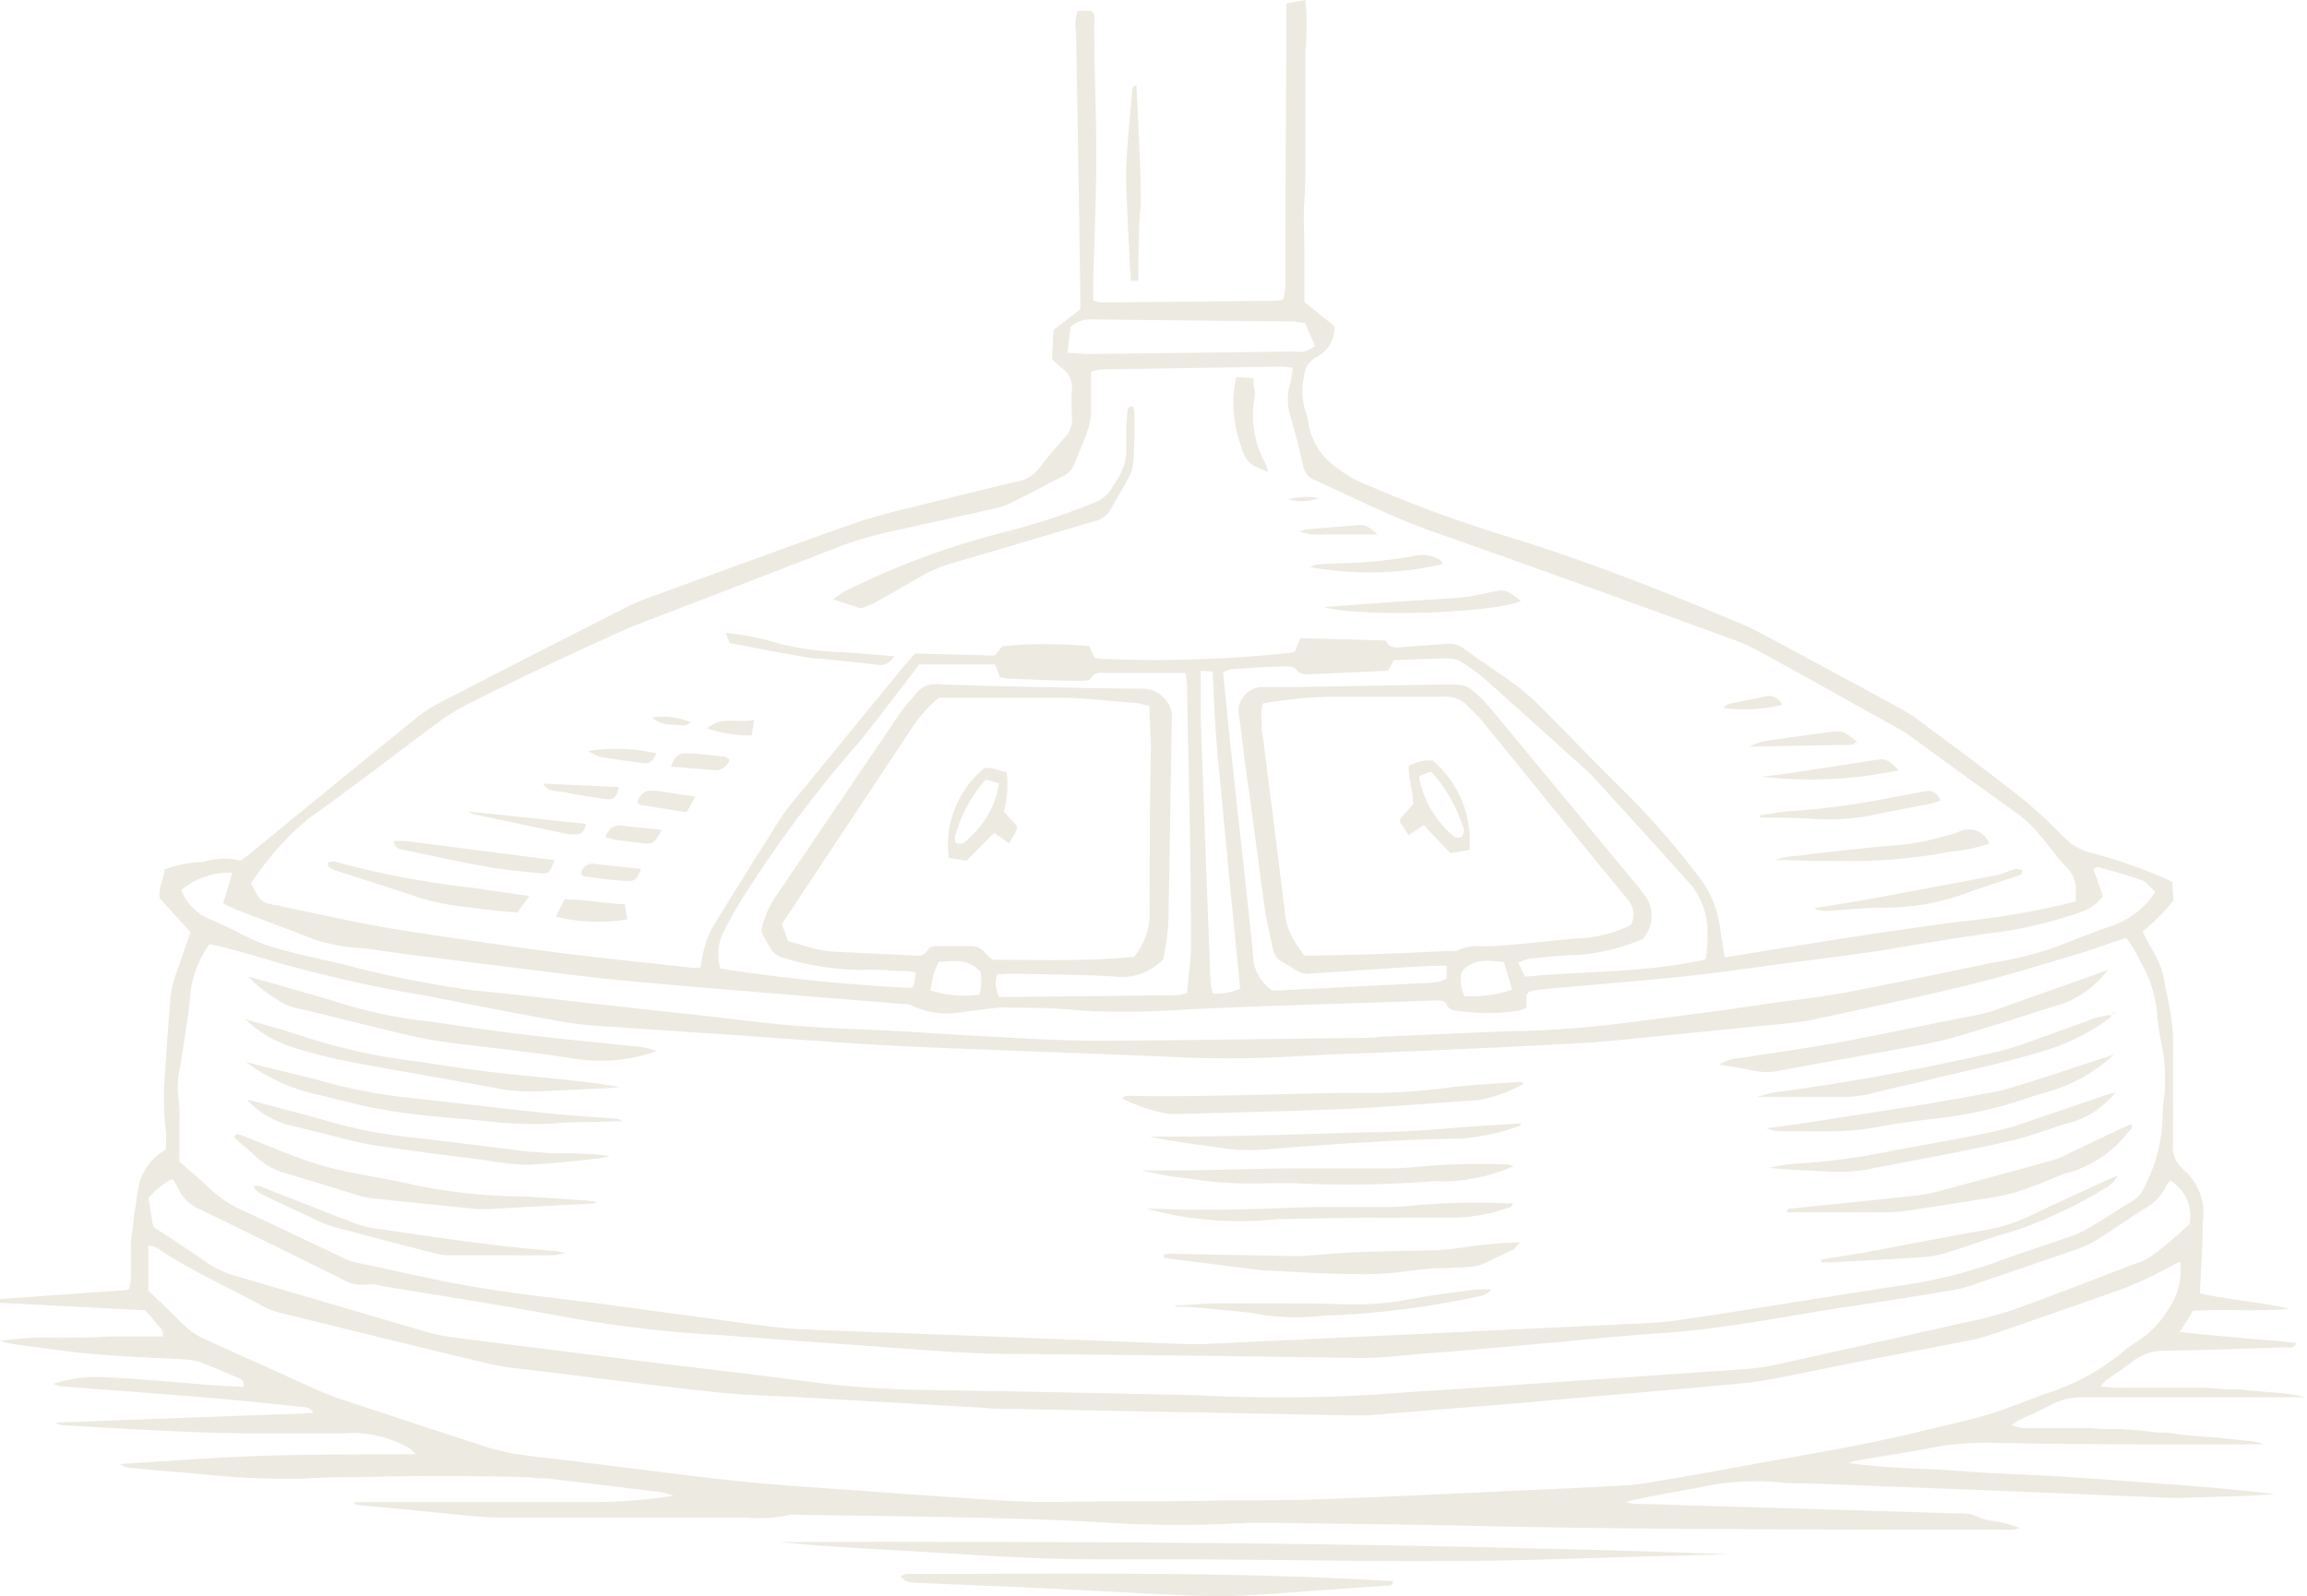 <svg viewBox="0 0 121.3 83.95" xmlns="http://www.w3.org/2000/svg"><g fill="#edeae1"><path d="m2.79 72.79a7.3 7.3 0 0 1 2.83-.35c1.63.08 3.25.22 4.87.36.77.07 1.54.1 2.3.14a.33.33 0 0 0 -.22-.45c-.68-.29-1.36-.59-2.06-.85a3.32 3.32 0 0 0 -.9-.15c-1.55-.09-3.11-.14-4.61-.27-1.25-.1-2.49-.29-3.73-.45a8.23 8.23 0 0 1 -1.27-.24 15.22 15.22 0 0 1 2.78-.17c1 0 2 0 2.94-.07h2.83c.08-.38-.2-.52-.35-.72s-.35-.41-.57-.66l-7.63-.39a.9.9 0 0 1 0-.15.12.12 0 0 1 .06-.06.17.17 0 0 1 .1 0l6.48-.46s.06 0 .16-.08a3.36 3.36 0 0 0 .08-.52c0-.54 0-1.08 0-1.62s.1-1 .16-1.51c0-.27.07-.54.11-.8a5.13 5.13 0 0 1 .1-.7 2.88 2.88 0 0 1 1.45-2.14 4.63 4.63 0 0 0 0-1.17 17.8 17.8 0 0 1 -.08-1.93c.09-1.69.22-3.37.36-5.06a5 5 0 0 1 .27-1.08c.24-.73.51-1.46.77-2.21l-1.62-1.78c-.09-.54.21-1 .26-1.52a5.82 5.82 0 0 1 2-.39 3.86 3.86 0 0 1 2-.08c.17-.13.36-.26.54-.41q4.36-3.57 8.74-7.13a8 8 0 0 1 1.27-.81q4.79-2.47 9.6-4.91a11.56 11.56 0 0 1 1.4-.6c3.62-1.32 7.23-2.66 10.87-3.93 1.34-.46 2.74-.75 4.12-1.1s2.89-.72 4.34-1.06a1.83 1.83 0 0 0 1.09-.67 21.24 21.24 0 0 1 1.37-1.64 1.37 1.37 0 0 0 .36-1.11 13.38 13.38 0 0 1 0-1.42 1.22 1.22 0 0 0 -.54-1.12 6.61 6.61 0 0 1 -.5-.47l.07-1.52 1.41-1.09c0-.33 0-.69 0-1.06q-.1-6.75-.22-13.51a2.17 2.17 0 0 1 .09-1.13h.72c.07.11.13.16.14.22s0 .41 0 .61c0 2.23.11 4.47.11 6.7s-.1 4.47-.16 6.7v1a1.66 1.66 0 0 0 .39.11l9.15-.09a3.35 3.35 0 0 0 .45-.07 3.75 3.75 0 0 0 .11-.67c0-1.18 0-2.37 0-3.55l.06-10.26v-1.09l1-.18a15.21 15.21 0 0 1 0 2.69v2.64s0 1.76 0 2.64 0 1.76-.06 2.64 0 1.76 0 2.64 0 1.76 0 2.63l1.59 1.28a1.75 1.75 0 0 1 -.93 1.61 1.24 1.24 0 0 0 -.68 1.05 3.64 3.64 0 0 0 .14 2 1.46 1.46 0 0 1 .07.3 3.55 3.55 0 0 0 1.64 2.56 4.48 4.48 0 0 0 1 .62 71.24 71.24 0 0 0 8.38 3.08c4 1.25 7.9 2.81 11.77 4.43a10.32 10.32 0 0 1 1 .48c2.41 1.29 4.83 2.59 7.23 3.9a9 9 0 0 1 1.28.83c1.74 1.29 3.48 2.58 5.18 3.92a25.65 25.65 0 0 1 2.24 2.06 3 3 0 0 0 1.55.88 26.38 26.38 0 0 1 4.17 1.49l.07 1a11.71 11.71 0 0 1 -1.63 1.63c.18.33.34.66.54 1a4.32 4.32 0 0 1 .63 1.7c.09.53.22 1.06.3 1.59a9.62 9.62 0 0 1 .14 1.41v5.49a1.42 1.42 0 0 0 .49 1.26.5.5 0 0 0 .07.08 3 3 0 0 1 1 2.71c0 1.24-.1 2.48-.15 3.78 1.52.35 3.14.45 4.71.81-1.69.17-3.38 0-5.08.11l-.31.53-.38.58c1.09.14 2.12.21 3.15.31s2 .14 3 .28c-.19.32-.41.22-.58.22-2.14.07-4.27.15-6.4.18a2.61 2.61 0 0 0 -1.68.59c-.45.35-.94.65-1.41 1a1.9 1.9 0 0 0 -.23.29 10.57 10.57 0 0 0 1.56.06h1.53 1.52c.54 0 1.08 0 1.62.06s1 0 1.53.09l1.51.12a9.69 9.69 0 0 1 1.51.24h-1c-3.55 0-7.11 0-10.67 0a3.57 3.57 0 0 0 -1.75.4c-.53.29-1.09.53-1.64.79-.11.06-.21.14-.4.26a1.8 1.8 0 0 0 1 .16h1 .91.91c.34 0 .68.05 1 .06h.91l1 .07.91.11c.31 0 .61 0 .91.06s.68.08 1 .12l.91.06.91.09 1 .11a2.28 2.28 0 0 1 .87.19h-1.62c-4.23 0-8.47 0-12.7-.09a15 15 0 0 0 -3.13.26c-1.26.25-2.53.43-3.8.65-.12 0-.24.06-.58.15 2.07.31 3.94.27 5.79.42s3.72.19 5.58.31 3.64.25 5.47.39 3.71.29 5.57.52l-1.14.08-3.86.12c-.13 0-.27 0-.4 0-3.93-.16-7.85-.33-11.78-.48l-7.2-.28c-.58 0-1.16 0-1.73-.06a13.29 13.29 0 0 0 -4 .24c-1.33.26-2.66.46-4 .79a2.13 2.13 0 0 0 .5.11c1.25 0 2.5.08 3.75.1l13.26.4a2 2 0 0 1 1.08.21 2.41 2.41 0 0 0 .78.19 6 6 0 0 1 1.37.38c-.14 0-.27.06-.41.07h-.41c-8.87 0-17.75 0-26.62-.17-4-.1-7.92-.13-11.88-.19-.44 0-.88 0-1.32 0a59.8 59.8 0 0 1 -7.21 0c-2.23-.13-4.46-.21-6.7-.26-3.22-.08-6.43-.11-9.65-.16a1.66 1.66 0 0 0 -.5 0 7.26 7.26 0 0 1 -2.32.14c-4.3 0-8.6 0-12.9 0-1.15 0-2.3-.17-3.45-.27l-3.94-.38a.48.48 0 0 1 -.35-.15c.43-.01.94-.01 1.43-.01h11.58a26.59 26.59 0 0 0 3.85-.34 6.49 6.49 0 0 0 -.76-.19q-3-.37-5.94-.72c-.31 0-.61 0-.92-.06-3-.07-6-.09-9 0-.94 0-1.89 0-2.84.08a46.21 46.21 0 0 1 -5.97-.3c-1.08-.07-2.16-.18-3.24-.28a.93.93 0 0 1 -.45-.19c2.56-.16 5.13-.36 7.7-.44s5.13-.06 7.87-.08a3.51 3.51 0 0 0 -.4-.33 6 6 0 0 0 -3.48-.76c-1.35 0-2.71 0-4.06 0-3.53 0-7-.22-10.56-.43a.92.92 0 0 1 -.49-.14l13.58-.5c-.15-.32-.4-.3-.63-.33-1.48-.15-3-.32-4.44-.44-2.73-.23-5.47-.43-8.2-.64-.2-.06-.29-.1-.41-.12zm6.64-11.7c.53.47 1.06.9 1.54 1.37a6.58 6.58 0 0 0 1.94 1.27c1.75.81 3.49 1.65 5.23 2.47a3.09 3.09 0 0 0 .67.22c2.22.46 4.43 1 6.66 1.35s4.29.57 6.44.84l7.35 1c.84.1 1.68.24 2.52.28 1.86.1 3.73.15 5.59.22l7.3.28 7.62.3h1l9.34-.44 12.28-.58c1.15-.06 2.3-.08 3.44-.25 3.78-.56 7.55-1.19 11.33-1.77a26.11 26.11 0 0 0 5.22-1.25c1.29-.49 2.62-.9 3.93-1.36a5.72 5.72 0 0 0 1-.46c.76-.44 1.49-.93 2.24-1.38a1.69 1.69 0 0 0 .71-.83 8.38 8.38 0 0 0 .93-3.7 8.42 8.42 0 0 1 .08-1 8.93 8.93 0 0 0 -.13-2.73 12.8 12.8 0 0 1 -.23-1.51 6.49 6.49 0 0 0 -.9-2.87 5.44 5.44 0 0 0 -.74-1.23l-.67.22c-.58.19-1.14.41-1.73.58-1.91.57-3.82 1.17-5.75 1.64-2.73.67-5.48 1.24-8.22 1.84a16.06 16.06 0 0 1 -1.81.25l-5.26.52c-1.75.16-3.5.38-5.25.48-2.94.18-5.89.29-8.83.43-2.13.09-4.26.15-6.39.28a60.55 60.55 0 0 1 -6.6 0c-2.84-.12-5.69-.22-8.53-.33-2.2-.09-4.4-.16-6.6-.29-2.5-.14-5-.34-7.49-.51l-7.3-.49a18.43 18.43 0 0 1 -2.11-.27c-2.26-.41-4.52-.85-6.78-1.3a72.52 72.52 0 0 1 -8.11-1.82c-.81-.26-1.63-.47-2.44-.7-.29-.08-.58-.13-.9-.21a5.46 5.46 0 0 0 -1 2.52c-.1 1.31-.36 2.61-.54 3.92a4.54 4.54 0 0 0 -.12 1.41 8.68 8.68 0 0 1 .07 1.61c.01.61 0 1.25 0 1.98zm81.25-10.74 6.24-1c2-.3 4.08-.61 6.13-.88a41 41 0 0 0 6.09-1.06c0-.12 0-.25 0-.38a1.69 1.69 0 0 0 -.46-1.39c-.51-.54-.94-1.16-1.43-1.72a6.24 6.24 0 0 0 -1-1c-2-1.44-4-2.87-5.92-4.29a13 13 0 0 0 -1.09-.63c-2.22-1.24-4.43-2.48-6.66-3.7a9.75 9.75 0 0 0 -1.47-.67c-5.22-1.9-10.43-3.8-15.66-5.63-2.18-.76-4.23-1.8-6.32-2.75a1 1 0 0 1 -.61-.75c-.21-.89-.42-1.77-.68-2.65a2.87 2.87 0 0 1 0-1.69 6.24 6.24 0 0 0 .13-.81 5.13 5.13 0 0 0 -.57-.07l-9.55.15a2 2 0 0 0 -.48.13v2a3.26 3.26 0 0 1 -.16 1c-.2.61-.47 1.2-.7 1.8a1.17 1.17 0 0 1 -.58.66c-.94.47-1.86 1-2.8 1.44a4.51 4.51 0 0 1 -1 .32c-1.62.37-3.24.71-4.85 1.08a21.22 21.22 0 0 0 -3 .83c-3.56 1.39-7.13 2.75-10.7 4.13-.59.24-1.18.49-1.76.77-2.42 1.09-4.82 2.23-7.16 3.41a10.31 10.31 0 0 0 -1.56.95c-2.29 1.69-4.53 3.44-6.85 5.08a15.21 15.21 0 0 0 -3.05 3.43c.5.95.49 1 1.34 1.15 1.58.34 3.17.68 4.77 1 1.33.25 2.67.45 4 .65 2.08.3 4.16.61 6.24.87 2.25.28 4.5.51 6.76.76a3.21 3.21 0 0 0 .52 0c.08-.4.13-.77.23-1.13a4.54 4.54 0 0 1 .41-1c1.11-1.82 2.25-3.62 3.39-5.43a8.44 8.44 0 0 1 .7-1l6.11-7.47.45-.49 4.18.11.4-.49a23.56 23.56 0 0 1 4.6 0c0 .08.05.18.09.27s.11.23.16.33l.34.06a67.31 67.31 0 0 0 10-.32 1.11 1.11 0 0 0 .21-.08l.26-.69 4.26.12c.1 0 .24 0 .28.09.23.37.58.28.91.26l2.19-.17a1.35 1.35 0 0 1 1 .28c.91.65 1.84 1.27 2.74 1.92a12.71 12.71 0 0 1 1.26 1.11c1.41 1.41 2.79 2.86 4.22 4.26a44.08 44.08 0 0 1 4.08 4.65 5.59 5.59 0 0 1 1.06 2.26c.06.27.09.54.13.8zm23.95 16c-.59.3-1.06.56-1.55.79s-1 .47-1.48.65c-2.27.8-4.53 1.59-6.8 2.37a9.53 9.53 0 0 1 -1.27.34c-2.66.53-5.31 1-8 1.56-1.29.25-2.59.56-3.89.69-3.74.36-7.49.65-11.23 1l-8.51.69c-.3 0-.6 0-.91 0l-17.77-.34c-.51 0-1 0-1.52-.06l-9.4-.54c-1.53-.09-3-.11-4.57-.27-3.33-.36-6.65-.79-10-1.2a16.79 16.79 0 0 1 -2-.3c-3.65-.87-7.29-1.77-10.94-2.67a3.58 3.58 0 0 1 -.85-.3c-1.9-1.05-3.9-1.91-5.69-3.13a1.48 1.48 0 0 0 -.45-.13v2.38c.6.58 1.25 1.18 1.87 1.81a3.55 3.55 0 0 0 1.08.73l5.92 2.68q.64.29 1.32.51c2.54.84 5.07 1.68 7.61 2.5a11 11 0 0 0 1.58.37c.7.11 1.41.18 2.12.26l5.94.74c2.18.28 4.37.52 6.56.68 2.6.18 5.2.38 7.8.55 2.06.14 4.12.32 6.19.28 2.88-.06 5.75 0 8.63-.08 2.1 0 4.2 0 6.3-.11 3.52-.13 7-.31 10.55-.47 1.35-.06 2.71-.12 4.06-.2a9.94 9.94 0 0 0 1.23-.13c1.63-.27 3.27-.56 4.9-.86 3.16-.58 6.33-1.08 9.46-1.84 1.21-.3 2.44-.56 3.64-.91 1-.31 2-.73 3-1.09a12 12 0 0 0 4-2.15 6.89 6.89 0 0 1 .82-.6 5.29 5.29 0 0 0 1.62-1.67 3.62 3.62 0 0 0 .63-2.55zm-106.58-1.83c1 .64 1.94 1.27 2.88 1.92a5 5 0 0 0 1.37.64l10.23 3a8.09 8.09 0 0 0 1.19.24c1.14.16 2.28.29 3.42.44l7.35.92c2.45.3 4.91.57 7.36.9a53.9 53.9 0 0 0 6.47.52q7.41.11 14.83.29a83.31 83.31 0 0 0 9.74-.08c1.34-.12 2.7-.18 4-.27 2.5-.18 5-.36 7.5-.52l7.44-.52a11 11 0 0 0 1.51-.22q4.91-1.08 9.8-2.19a21.91 21.91 0 0 0 2.65-.68c2.23-.8 4.43-1.67 6.64-2.51a2.35 2.35 0 0 0 .64-.3 21.9 21.9 0 0 0 2.06-1.73 2.22 2.22 0 0 0 -1-2.28 1 1 0 0 0 -.22.27 2.71 2.71 0 0 1 -1.17 1.22c-.75.46-1.48 1-2.21 1.45a5.7 5.7 0 0 1 -1.35.68l-5.66 1.94a5.53 5.53 0 0 1 -.78.19q-2.61.44-5.22.83c-3.41.5-6.79 1.23-10.24 1.45-2 .13-3.91.34-5.86.51s-4.18.39-6.28.54c-1.24.09-2.48.27-3.74.25q-9-.14-18.08-.21c-2.64 0-5.27-.26-7.9-.44s-5-.36-7.5-.55a66 66 0 0 1 -7.55-.84c-3.43-.64-6.87-1.18-10.31-1.75a2.41 2.41 0 0 0 -.8-.07 1.93 1.93 0 0 1 -1.26-.28c-2.49-1.23-5-2.47-7.47-3.67a2.06 2.06 0 0 1 -1.18-1.17 2.28 2.28 0 0 0 -.29-.44 4.18 4.18 0 0 0 -1.25 1zm52.38-27.39a7 7 0 0 0 -.7-.16c-1.45-.1-2.89-.3-4.35-.27-1.73 0-3.45 0-5.18 0h-.84a7.46 7.46 0 0 0 -1.46 1.65c-2.12 3.22-4.26 6.43-6.39 9.64l-.4.61.32.89c.46.13.9.27 1.36.39a5.65 5.65 0 0 0 1 .17l4.35.21a.61.61 0 0 0 .62-.26.54.54 0 0 1 .52-.24h1.72a.92.92 0 0 1 .8.36 2.77 2.77 0 0 0 .39.36c2.49 0 5 .09 7.44-.16a3.6 3.6 0 0 0 .82-2.48c0-2.73 0-5.47.06-8.21.01-.81-.05-1.63-.08-2.5zm8.14 13.12c2.63 0 5.16-.12 7.7-.24a.73.73 0 0 0 .3 0 2.61 2.61 0 0 1 1.43-.24c.64 0 1.29-.07 1.93-.12 1.11-.1 2.22-.25 3.33-.31a7.42 7.42 0 0 0 2.49-.68 1.24 1.24 0 0 0 -.23-1.43c-2.56-3.11-5.09-6.25-7.64-9.37-.21-.26-.47-.48-.7-.73a1.58 1.58 0 0 0 -1.27-.49c-2 0-4 0-6 0a24.86 24.86 0 0 0 -3.52.36 2.72 2.72 0 0 0 -.07.43c0 .51 0 1 .11 1.52.17 1.44.36 2.89.55 4.33.2 1.65.4 3.29.61 4.94a2.6 2.6 0 0 0 .26.86c.15.4.44.75.72 1.17zm42-3.12a2.32 2.32 0 0 1 -1.23.86 23.08 23.08 0 0 1 -4 1c-2.15.27-4.28.64-6.42 1-1.81.26-3.63.49-5.44.73s-3.35.47-5 .64c-2.43.25-4.86.44-7.28.66a4.08 4.08 0 0 0 -.7.11c-.09 0-.16.11-.25.18v.69a2.79 2.79 0 0 1 -.39.15 10.94 10.94 0 0 1 -3.33 0 .52.52 0 0 1 -.47-.32.42.42 0 0 0 -.31-.2 3 3 0 0 0 -.6 0l-8.23.27c-1.72.07-3.45.13-5.17.23a42.63 42.63 0 0 1 -5.18 0c-1.17-.13-2.29-.13-3.41-.13a4.21 4.21 0 0 0 -.71 0c-.6.06-1.2.15-1.81.22a4.29 4.29 0 0 1 -2.75-.36 1 1 0 0 0 -.4-.06l-5-.4c-3.27-.28-6.54-.53-9.81-.84-1.92-.18-3.83-.45-5.75-.68-2.58-.32-5.17-.63-7.76-1a10.5 10.5 0 0 1 -2.59-.45c-1.38-.54-2.78-1.06-4.17-1.59l-.68-.32.49-1.62a3.93 3.93 0 0 0 -2.69.91 2.73 2.73 0 0 0 1.47 1.52c.81.32 1.58.77 2.38 1.13a10.49 10.49 0 0 0 1.43.49c1 .26 2 .5 3 .71a59 59 0 0 0 7 1.42c2.09.19 4.18.46 6.26.69l6.46.71c1.48.17 3 .37 4.44.48 1.66.13 3.32.17 5 .26s3.52.22 5.27.31 3.52.2 5.28.2c4.27 0 8.53-.08 12.8-.13.81 0 1.62 0 2.44-.08 2.57-.11 5.14-.25 7.71-.31a56.37 56.37 0 0 0 5.66-.5c2.45-.31 4.9-.62 7.35-1 1.21-.15 2.42-.3 3.61-.52 2.5-.48 5-1 7.46-1.52a20.52 20.52 0 0 0 3.36-.8c1.13-.44 2.26-.88 3.41-1.28a4.34 4.34 0 0 0 2-1.69c-.26-.23-.45-.51-.71-.61-.76-.27-1.55-.48-2.33-.7 0 0-.11.06-.21.12zm-20.88 3.33a9.37 9.37 0 0 0 .09-1.46 4 4 0 0 0 -.78-2.36c-1.71-1.92-3.45-3.82-5.18-5.73-.16-.17-.33-.33-.51-.49-1.73-1.56-3.46-3.13-5.21-4.68a10 10 0 0 0 -1.23-.9 1.32 1.32 0 0 0 -.66-.21c-1 0-2 .06-2.93.09l-.3.56-4.16.18a.69.69 0 0 1 -.64-.22.57.57 0 0 0 -.42-.19c-1 0-2 .08-3 .14a1.79 1.79 0 0 0 -.45.17c.13 1.3.25 2.54.38 3.79.4 3.7.82 7.4 1.2 11.1a2.26 2.26 0 0 0 1 1.84h.36l7.75-.39a2.73 2.73 0 0 0 .5-.05c.19 0 .37-.11.56-.17v-.69c-.82 0-1.59.05-2.35.09l-4.76.32a1.15 1.15 0 0 1 -.85-.2c-.23-.15-.46-.29-.7-.42a.9.9 0 0 1 -.46-.63c-.15-.73-.34-1.45-.44-2.19-.34-2.45-.65-4.9-1-7.35-.13-1-.24-2-.37-2.92a1 1 0 0 1 .19-.75 1.23 1.23 0 0 1 1.1-.6h1.32l8.16-.14c1.2 0 1.24 0 2.06.8.16.17.31.35.47.53l7.45 9c.15.19.31.37.44.56a1.83 1.83 0 0 1 .23 2.26 1.07 1.07 0 0 1 -.16.23 10.84 10.84 0 0 1 -3.36.84 26.11 26.11 0 0 0 -2.63.21 2.8 2.8 0 0 0 -.57.2l.35.74c3.14-.31 6.3-.19 9.51-.91zm-51.82.48a96.23 96.23 0 0 0 9.6 1 2.61 2.61 0 0 0 .4 0s.06 0 .11 0a3.22 3.22 0 0 0 .12-.37c0-.12 0-.25.07-.42a4.42 4.42 0 0 0 -.54-.08c-.74 0-1.49-.1-2.23-.06a14.14 14.14 0 0 1 -4.19-.63 1.08 1.08 0 0 1 -.71-.52c-.57-1-.55-.77-.21-1.78a4.46 4.46 0 0 1 .47-.89l6.61-9.75c.23-.33.52-.62.77-.94a1.34 1.34 0 0 1 1.24-.51c1.82.07 3.65.11 5.48.15s3.45.07 5.18.08a1.54 1.54 0 0 1 1.23.56 1.4 1.4 0 0 1 .34 1.11c-.06 3.46-.11 6.91-.17 10.36a11.58 11.58 0 0 1 -.29 2.21 3 3 0 0 1 -2.55.9c-1.79-.11-3.59-.11-5.38-.15a7.13 7.13 0 0 0 -.79.05 1.47 1.47 0 0 0 .12 1.18l9.42-.1a3.08 3.08 0 0 0 .45-.12c.07-.91.21-1.82.2-2.72 0-4.5-.13-9-.21-13.5a4.65 4.65 0 0 0 -.08-.61c-.32 0-.59 0-.85 0h-3.25c-.33 0-.67-.09-.89.31-.05.09-.31.1-.47.1-1.29 0-2.57-.06-3.86-.11a1.9 1.9 0 0 1 -.44-.09l-.24-.66h-4l-.8 1.06c-.85 1.09-1.67 2.22-2.57 3.27a65.44 65.44 0 0 0 -5.71 7.64 21.55 21.55 0 0 0 -1.25 2.18 2.76 2.76 0 0 0 -.13 1.85zm18.26-32.38c.44 0 .73.06 1 .06l10.87-.13a3 3 0 0 0 .6 0 2.4 2.4 0 0 0 .54-.29l-.52-1.2a3.82 3.82 0 0 0 -.63-.09l-10.53-.11a1.65 1.65 0 0 0 -1.17.38zm7 16.73v1.63c0 1.36.07 2.71.12 4.06q.19 5.33.4 10.65a3.35 3.35 0 0 0 .12.62 3.11 3.11 0 0 0 1.44-.25l-.33-3.33c-.11-1.11-.22-2.22-.32-3.33s-.22-2.22-.32-3.33-.22-2.23-.3-3.34-.12-2.22-.18-3.36zm-14.2 16.8a5.77 5.77 0 0 0 2.57.22 3.07 3.07 0 0 0 .06-1.19c-.65-.72-1.42-.58-2.21-.53a6.39 6.39 0 0 0 -.26.66c-.09.26-.09.52-.18.84zm30.14-1.5c-.83-.06-1.6-.22-2.22.53a2 2 0 0 0 .15 1.27 6.8 6.8 0 0 0 2.51-.34z"/><path d="m91.24 81.75h-.49c-3.08.08-6.16.16-9.23.26-6.7.21-13.4 0-20.1 0-1.25 0-2.5 0-3.76 0-2.74 0-5.47-.16-8.21-.34l-4.35-.25c-1.39-.08-2.77-.18-4.15-.32 16.77-.05 33.53.05 50.29.65z"/><path d="m47.34 82.91a1.52 1.52 0 0 1 .33-.13c8.53 0 17-.14 25.57.38 0 .27-.21.22-.35.23l-2.89.21c-1.86.12-3.71.3-5.57.35-1.42 0-2.84-.08-4.26-.15l-6.17-.31-5.68-.24a3 3 0 0 1 -.6-.07c-.16-.03-.24-.18-.38-.27z"/><path d="m13.06 51.37 1.09.29c1.46.43 2.93.83 4.38 1.29a25.89 25.89 0 0 0 4.18.79c1.67.25 3.35.49 5 .69s3.64.39 5.45.58a4.36 4.36 0 0 1 1.37.27 8.88 8.88 0 0 1 -4.21.42c-2.37-.39-4.77-.6-7.15-.93-.86-.12-1.72-.33-2.57-.53-1.68-.4-3.35-.84-5-1.22a3 3 0 0 1 -1.18-.55 7.42 7.42 0 0 1 -1.36-1.1z"/><path d="m110.83 51a5.16 5.16 0 0 1 -2.36 1.78c-1.94.61-3.86 1.24-5.81 1.8-.94.27-1.92.42-2.88.6-2 .37-4.06.72-6.09 1.11a3.6 3.6 0 0 1 -1.6 0c-.52-.12-1.06-.19-1.7-.3a2.44 2.44 0 0 1 1.1-.34c1.74-.28 3.48-.51 5.21-.83 2.46-.45 4.91-1 7.37-1.46a7.07 7.07 0 0 0 1-.3l5-1.77z"/><path d="m80.12 57a7.61 7.61 0 0 1 -2.4.86c-1.93.13-3.85.28-5.77.4-1.29.08-2.57.11-3.86.16l-6.19.17a3.63 3.63 0 0 1 -1.09-.14 9.83 9.83 0 0 1 -1.81-.67c.1-.08.14-.14.19-.14a2.75 2.75 0 0 1 .41 0c3.72.06 7.44-.11 11.16-.16h.51a32.9 32.9 0 0 0 5.06-.3c1.18-.13 2.36-.19 3.54-.28.05-.04.13.01.25.1z"/><path d="m61.16 66a1.5 1.5 0 0 1 .29-.06l6.39.12h.61c.94-.06 1.89-.16 2.83-.2 1.35-.06 2.71-.06 4.06-.1.5 0 1-.08 1.51-.14a23.63 23.63 0 0 1 3.06-.28c-.16.18-.23.28-.31.36a1 1 0 0 1 -.18.09c-2 .92-1.23.79-3.47.91-.75 0-1.49.09-2.23.19a15.56 15.56 0 0 1 -2.72.11c-1.39 0-2.77-.1-4.16-.17-.44 0-.88-.06-1.31-.12l-4.32-.55z"/><path d="m31.28 63.29-5.46.29a5.49 5.49 0 0 1 -.81 0q-2.78-.27-5.55-.57a4.62 4.62 0 0 1 -.87-.22c-1.16-.35-2.32-.72-3.49-1.06a3.82 3.82 0 0 1 -1.66-.91c-.36-.35-.76-.66-1.12-1 .07-.24.21-.15.32-.13a1.72 1.72 0 0 1 .29.11c1.29.5 2.55 1.07 3.87 1.46s2.64.58 4 .85c.33.07.66.13 1 .22a30 30 0 0 0 5.83.6l3.23.21.48.06z"/><path d="m94 63.58c2.22-.23 4.44-.45 6.65-.69a9.23 9.23 0 0 0 1.39-.27c2-.52 3.92-1.06 5.87-1.59a4.09 4.09 0 0 0 .75-.31l2.75-1.31.65-.29c.11.23-.06.32-.16.42a6 6 0 0 1 -3.32 2.18c-.89.34-1.75.73-2.65 1a14.69 14.69 0 0 1 -1.89.37c-1.2.2-2.4.38-3.6.56a8.25 8.25 0 0 1 -1.21.11c-1.59 0-3.18 0-4.77 0-.17 0-.34 0-.5 0z"/><path d="m79.58 61.33a9.25 9.25 0 0 1 -3.93.8 1.41 1.41 0 0 0 -.41 0 55.82 55.82 0 0 1 -7.2.1c-.48 0-1 0-1.42 0a20.86 20.86 0 0 1 -4-.23 21.39 21.39 0 0 1 -2.6-.44h1.26c2.16 0 4.33-.09 6.5-.11h5.17a11.66 11.66 0 0 0 1.32-.06 39.24 39.24 0 0 1 5-.15 1.35 1.35 0 0 1 .31.09z"/><path d="m12.94 55.86c1.34.35 2.68.65 4 1a27.29 27.29 0 0 0 5 .92c2.25.25 4.5.53 6.75.76 1.21.13 2.43.2 3.64.29a.76.76 0 0 1 .4.13l-1.45.05c-.67 0-1.35 0-2 .07a21.06 21.06 0 0 1 -4-.15c-1.15-.1-2.29-.19-3.43-.32-.81-.1-1.61-.22-2.4-.38s-1.71-.41-2.57-.62a9.81 9.81 0 0 1 -3.94-1.75z"/><path d="m111.15 55.47a8.64 8.64 0 0 1 -3.2 1.87c-.55.17-1.11.32-1.64.51a22.11 22.11 0 0 1 -4.75 1c-1 .13-2 .26-3 .45a14.11 14.11 0 0 1 -2.56.2h-2.23a2.33 2.33 0 0 1 -.89-.16c.59-.08 1.19-.15 1.78-.24l6.11-.95c1.3-.21 2.6-.45 3.89-.68a10.18 10.18 0 0 0 1.37-.35c1.73-.52 3.43-1.12 5.12-1.65z"/><path d="m12.91 53.61c1 .29 2 .55 3 .89a31.21 31.21 0 0 0 5.82 1.3c1.07.15 2.14.33 3.21.47s2.15.25 3.22.36c1.48.15 3 .29 4.43.54l-.57.06-3.55.16a9.78 9.78 0 0 1 -2.22-.13c-2.62-.49-5.25-.92-7.87-1.42a25.57 25.57 0 0 1 -3.23-.84 6.3 6.3 0 0 1 -2.24-1.39z"/><path d="m13 57.85a4.1 4.1 0 0 1 .48.1c1.24.34 2.48.65 3.71 1a24.49 24.49 0 0 0 4.56.88c2.05.24 4.09.5 6.14.75.37 0 .74.06 1.11.07 1 0 2 0 3.06.15a3.14 3.14 0 0 1 -.51.12c-1.28.13-2.55.29-3.83.34a14 14 0 0 1 -2.12-.23c-2-.26-3.95-.49-5.92-.8-1-.15-1.91-.43-2.86-.66l-1.28-.32a4.58 4.58 0 0 1 -2.54-1.4z"/><path d="m60.28 63.57h.5c2.81.14 5.61 0 8.42-.09h3.44a13.38 13.38 0 0 0 1.42-.05 35.69 35.69 0 0 1 5.17-.14 1.54 1.54 0 0 1 .3 0c0 .24-.22.22-.35.27a8.91 8.91 0 0 1 -3.08.48c-2.91 0-5.81 0-8.72.08h-.2a18.67 18.67 0 0 1 -6.9-.55z"/><path d="m80 59c0 .08-.07.21-.13.23a12.18 12.18 0 0 1 -3.16.66c-1.59 0-3.18.09-4.76.18s-3.38.22-5.06.35a10.68 10.68 0 0 1 -2.33 0c-1.36-.2-2.74-.34-4.11-.64h.83c3.51 0 7-.12 10.54-.23 1.52 0 3-.09 4.55-.22 1.22-.11 2.43-.17 3.65-.25z"/><path d="m111 53.36c0 .06 0 .15-.07.18a10.85 10.85 0 0 1 -2.66 1.46c-2.27.79-4.63 1.24-7 1.83-.92.23-1.85.41-2.76.65a6.1 6.1 0 0 1 -1.7.21h-4.4a7 7 0 0 1 .84-.23c3.93-.51 7.81-1.24 11.66-2.12a15.63 15.63 0 0 0 1.65-.49l3.62-1.31a6.74 6.74 0 0 1 .78-.16z"/><path d="m111.23 57.44a4.66 4.66 0 0 1 -2.23 1.56c-1 .26-1.92.65-2.9.9-1.28.32-2.58.57-3.87.83l-3.78.72a8.29 8.29 0 0 1 -2.22.17c-1.08-.07-2.16-.08-3.25-.21.5-.07 1-.19 1.5-.21a34 34 0 0 0 4.93-.66c1.76-.33 3.53-.63 5.29-1a12.58 12.58 0 0 0 1.46-.39l4.61-1.57z"/><path d="m95.73 66.25c.82-.14 1.65-.26 2.48-.41 2.09-.39 4.18-.8 6.28-1.17a9.07 9.07 0 0 0 2.39-.79c1.28-.62 2.58-1.2 3.86-1.8l.6-.25a1.37 1.37 0 0 1 -.62.64 23.93 23.93 0 0 1 -4.94 2.31c-1.11.29-2.18.72-3.28 1.06a5.3 5.3 0 0 1 -1.18.26c-1.69.12-3.38.2-5.07.29-.16 0-.33 0-.49 0z"/><path d="m13.34 62.4c.33-.11.56.09.79.18 1.46.55 2.9 1.14 4.35 1.69a5.68 5.68 0 0 0 1.27.34c3.14.46 6.29.94 9.46 1.19l.5.09a4.13 4.13 0 0 1 -.58.13h-5.59a3.11 3.11 0 0 1 -.79-.13c-1.7-.44-3.4-.88-5.1-1.34a4.42 4.42 0 0 1 -.86-.31l-2.79-1.31c-.22-.12-.52-.21-.66-.53z"/><path d="m61.82 68.65c.67 0 1.34-.09 2-.1h3c1.28 0 2.57 0 3.85.05a16 16 0 0 0 3.52-.28c1.13-.21 2.27-.35 3.41-.5a7.1 7.1 0 0 1 .8 0 .89.89 0 0 1 -.65.36 45.87 45.87 0 0 1 -7.73 1c-.1 0-.2 0-.3 0a12.39 12.39 0 0 1 -4-.14c-1.07-.12-2.15-.21-3.22-.31h-.71z"/><path d="m80 59h.13-.06z"/><path d="m111 53.38.15-.15.07.06-.24.07z"/><path d="m45.27 32-1.47-.48a6.34 6.34 0 0 1 .54-.38 41.35 41.35 0 0 1 8.42-3.14 35.63 35.63 0 0 0 4.72-1.54 1.81 1.81 0 0 0 1-.83 1.74 1.74 0 0 1 .11-.18 3 3 0 0 0 .63-2.07c0-.58 0-1.15.06-1.73 0-.13 0-.27.29-.28a1.5 1.5 0 0 1 .08.32c0 .88 0 1.76-.07 2.64a1.85 1.85 0 0 1 -.22.76c-.29.57-.65 1.11-.95 1.68a1.29 1.29 0 0 1 -.85.64c-2.47.72-4.93 1.47-7.4 2.18a7.25 7.25 0 0 0 -1.68.69c-.82.48-1.64.94-2.47 1.41-.26.12-.51.23-.74.31z"/><path d="m27.83 47.13-.62.86-.71-.05c-.8-.09-1.6-.18-2.41-.29a11.73 11.73 0 0 1 -2.26-.51c-1.37-.47-2.75-.89-4.13-1.34-.39-.12-.55-.3-.43-.42s.37-.08.56 0a48 48 0 0 0 7 1.31z"/><path d="m93.35 45.23a3.48 3.48 0 0 1 1.1-.21l.8-.11c1.45-.15 2.89-.33 4.34-.45a11.6 11.6 0 0 0 2.49-.44 8 8 0 0 0 .87-.25 1.16 1.16 0 0 1 1.65.6 9.26 9.26 0 0 1 -2.13.43c-.73.15-1.47.25-2.21.33s-1.47.13-2.22.15-1.48 0-2.23 0z"/><path d="m69.6 31.93 3.64-.27c1.21-.08 2.43-.14 3.64-.24a13.05 13.05 0 0 0 1.39-.25c.87-.19.92-.18 1.7.44-1.42.63-8.25.88-10.37.32z"/><path d="m106.27 46-1.53.51c-.36.12-.71.23-1.06.36a12.75 12.75 0 0 1 -4.65.87c-1 0-2 .11-3 .17a1.36 1.36 0 0 1 -.66-.14c.93-.15 1.86-.29 2.78-.46q3.44-.63 6.87-1.29c.33-.07.64-.24 1-.33.1 0 .22.06.33.09z"/><path d="m20.71 44.24a5.29 5.29 0 0 1 .69 0l7.75 1c-.27.7-.27.73-.81.68-1-.1-2-.19-2.92-.37-1.43-.25-2.85-.58-4.28-.87a.45.45 0 0 1 -.43-.44z"/><path d="m92.55 42.88c.59-.08 1.18-.21 1.77-.23a39.15 39.15 0 0 0 5.29-.74l1.59-.29a.66.66 0 0 1 .82.49 5.93 5.93 0 0 1 -1.14.28l-1.88.36a12.13 12.13 0 0 1 -3.8.31c-.88-.06-1.76-.06-2.64-.06z"/><path d="m65 19.83.91.06c0 .23 0 .42.06.62a1.87 1.87 0 0 1 0 .4 5.18 5.18 0 0 0 .53 3.41 3 3 0 0 1 .18.49c-1-.36-1.17-.51-1.43-1.36a6.55 6.55 0 0 1 -.25-3.62z"/><path d="m47 34.51a.79.79 0 0 1 -.89.45c-1-.12-2-.21-2.93-.32-.51 0-1-.11-1.51-.2-1.1-.19-2.19-.41-3.31-.62l-.2-.54a14.86 14.86 0 0 1 2.91.6 15.81 15.81 0 0 0 2.91.41c.94.04 1.9.14 3.02.22z"/><path d="m75.87 29.67a17.42 17.42 0 0 1 -7 .15 1.61 1.61 0 0 1 .35-.12 10.52 10.52 0 0 1 1.12-.07 25.88 25.88 0 0 0 3.93-.37 1.79 1.79 0 0 1 1.46.2s.09.11.14.21z"/><path d="m92.65 40.85 1.28-.16 4.49-.69c.76-.12.79-.11 1.41.51a22.2 22.2 0 0 1 -7.18.34z"/><path d="m29.22 48.21.47-.91c1.06 0 2.08.21 3.17.26l.12.79a9.29 9.29 0 0 1 -3.76-.14z"/><path d="m30.8 43.33c-.05.4-.23.54-.48.55a2.76 2.76 0 0 1 -.7-.06l-4.73-1a1.35 1.35 0 0 1 -.27-.14z"/><path d="m92 39.27a4.12 4.12 0 0 1 .65-.27c1.17-.17 2.33-.34 3.5-.49.73-.1.73-.09 1.51.51-.14.06-.25.15-.35.15z"/><path d="m36.1 42.72-2.4-.38c-.05 0-.1-.07-.2-.16.15-.34.33-.63.79-.59.21 0 .41 0 .61.06l1.66.25z"/><path d="m35.28 40.32c.15-.44.32-.67.67-.69a.66.66 0 0 1 .2 0c.68 0 1.35.11 2 .18 0 0 .1.06.21.13a.75.75 0 0 1 -.82.56z"/><path d="m33.69 45.7c-.1.38-.27.65-.6.63-.8 0-1.59-.15-2.38-.24-.06 0-.1-.09-.15-.13a.58.58 0 0 1 .71-.52z"/><path d="m31.83 44c.21-.45.46-.62.85-.58.7.09 1.4.15 2.11.22-.35.69-.48.78-1 .71s-1-.12-1.51-.2a2.11 2.11 0 0 1 -.45-.15z"/><path d="m28.54 41.21 4 .19c-.15.56-.25.68-.69.62-.76-.1-1.52-.22-2.28-.37-.34-.07-.74.01-1.03-.44z"/><path d="m34.51 39.62c-.11.31-.3.56-.65.52q-1.14-.14-2.28-.33a2.76 2.76 0 0 1 -.67-.31 9.6 9.6 0 0 1 3.6.12z"/><path d="m72.43 28.11h-3.16a2.34 2.34 0 0 1 -.92-.15 1.46 1.46 0 0 1 .33-.12l2.62-.21c.51-.04.54-.02 1.13.48z"/><path d="m90.62 37.24a.67.67 0 0 1 .51-.26c.56-.13 1.12-.22 1.68-.35a.76.76 0 0 1 .9.44 8.54 8.54 0 0 1 -3.09.17z"/><path d="m39.65 37.86-.13.82a7.23 7.23 0 0 1 -2.34-.37c.82-.69 1.6-.24 2.47-.45z"/><path d="m36.33 38c-.14.06-.28.18-.41.16-.5-.08-1.06.06-1.63-.42a3.62 3.62 0 0 1 2.04.26z"/><path d="m67.72 26.26a4.18 4.18 0 0 1 1.65-.07 2.74 2.74 0 0 1 -1.65.07z"/><path d="m52.78 42.69.7.77a1.16 1.16 0 0 1 -.08.31 5.94 5.94 0 0 1 -.35.57l-.41-.28-.37-.26-1.45 1.47-.93-.15a5.21 5.21 0 0 1 1.88-4.73c.17 0 .37 0 .57.06s.38.11.59.17a5.42 5.42 0 0 1 -.15 2.07zm-.25-1.49-.7-.2a7.52 7.52 0 0 0 -1.62 3c0 .1 0 .25.06.35.37.11.54-.12.72-.32a4.69 4.69 0 0 0 1.54-2.83z"/><path d="m77.26 44.7-1 .17-1.4-1.47-.8.52-.45-.68c0-.13 0-.21.07-.25l.62-.69c0-.66-.23-1.31-.24-2a2.07 2.07 0 0 1 1.27-.3 5.54 5.54 0 0 1 1.93 4.7zm-2-4.13-.63.25v.16a5.29 5.29 0 0 0 1.81 3 .12.12 0 0 0 .09.05.48.48 0 0 0 .29 0c.07 0 .11-.15.14-.24a.45.45 0 0 0 0-.2 8.12 8.12 0 0 0 -1.72-3.02z"/><path d="m59.55 4.59s-.31 3.15-.34 4.29.25 5.89.25 5.89h.39s0-3.13.11-3.73-.21-6.58-.21-6.58z" fill-rule="evenodd"/></g></svg>